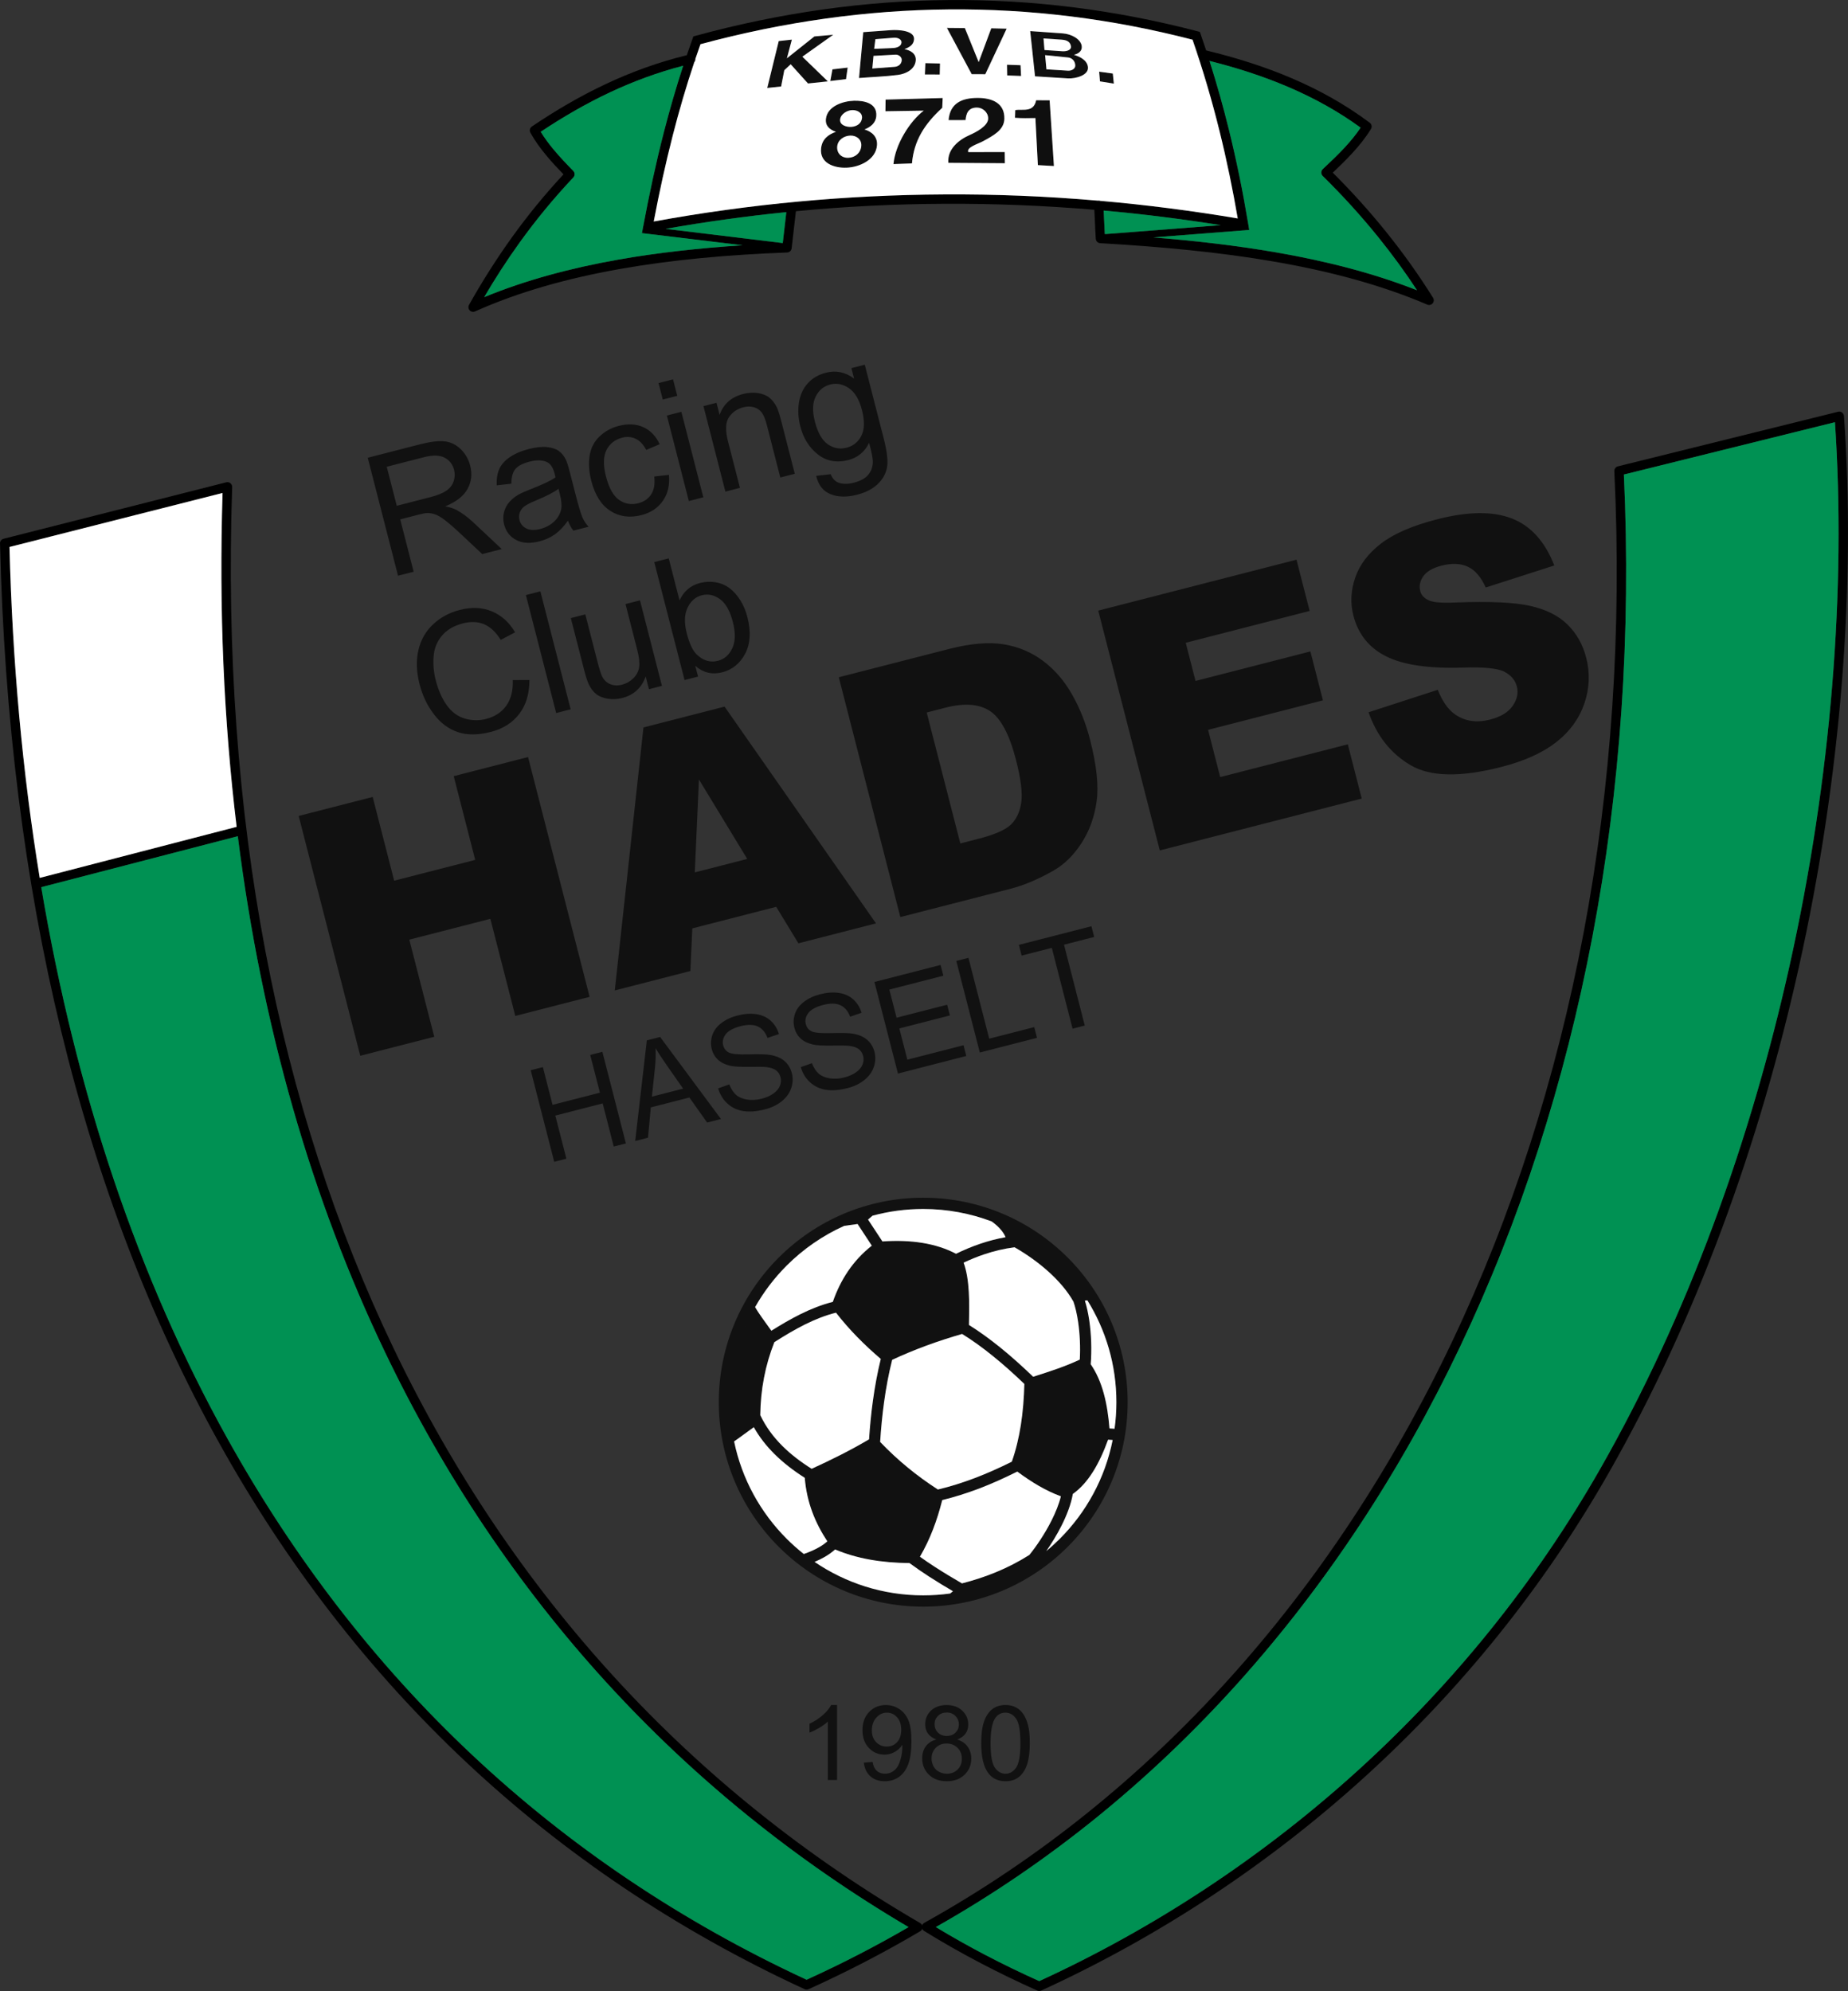 <?xml version="1.0" encoding="UTF-8"?> <svg xmlns:svg="http://www.w3.org/2000/svg" xmlns="http://www.w3.org/2000/svg" xmlns:xlink="http://www.w3.org/1999/xlink" version="1.0" id="svgRoot" x="0px" y="0px" viewBox="0 0 556.41 599.36" style="enable-background:new 0 0 556.41 599.36;" xml:space="preserve"><rect x="0" y="0" width="556.41" height="599.36" fill="#333333" stroke="none"/> <style type="text/css"> .st0{fill-rule:evenodd;clip-rule:evenodd;fill:#111111;} .st1{fill-rule:evenodd;clip-rule:evenodd;fill:#0F0F0F;} .st2{fill:none;} .st3{fill-rule:evenodd;clip-rule:evenodd;fill:#FFFFFF;} .st4{fill-rule:evenodd;clip-rule:evenodd;} .st5{fill-rule:evenodd;clip-rule:evenodd;fill:#009153;} </style> <g> <g id="rootGroup"> <g id="Layer1000"> <path class="st0" d="M119.84,173.31l-9.12-35.51l15.74-4.04c3.17-0.81,5.65-1.11,7.46-0.89c1.81,0.21,3.41,1,4.81,2.36 c1.4,1.36,2.34,3.02,2.84,4.97c0.65,2.52,0.37,4.86-0.81,7c-1.18,2.15-3.42,3.88-6.7,5.23c1.4,0.27,2.5,0.63,3.29,1.04 c1.69,0.9,3.4,2.15,5.1,3.73l8.62,8.09l-5.87,1.51l-6.59-6.18c-1.91-1.79-3.46-3.13-4.64-4.03c-1.18-0.9-2.18-1.48-3-1.76 c-0.81-0.27-1.61-0.4-2.38-0.39c-0.56,0.03-1.44,0.19-2.65,0.51l-5.44,1.4l4.05,15.77L119.84,173.31z M252.01,535.84h-2.76 v-17.58c-0.66,0.64-1.54,1.27-2.61,1.9c-1.08,0.63-2.05,1.11-2.91,1.42v-2.67c1.54-0.72,2.89-1.6,4.05-2.64 c1.16-1.03,1.98-2.03,2.46-3h1.78V535.84z M271.35,520.72c0-1.58-0.42-2.83-1.26-3.76c-0.83-0.93-1.85-1.39-3.04-1.39 c-1.23,0-2.3,0.5-3.2,1.5c-0.9,1-1.35,2.3-1.35,3.89c0,1.43,0.43,2.59,1.28,3.48c0.86,0.89,1.92,1.34,3.2,1.34 c1.28,0,2.32-0.44,3.14-1.34C270.94,523.53,271.35,522.29,271.35,520.72z M260.08,530.63l2.64-0.22c0.22,1.24,0.65,2.14,1.29,2.7 c0.63,0.56,1.44,0.84,2.44,0.84c0.85,0,1.59-0.19,2.23-0.59c0.64-0.39,1.17-0.9,1.57-1.56c0.4-0.65,0.74-1.53,1.02-2.63 c0.28-1.1,0.41-2.23,0.41-3.37c0-0.12-0.01-0.31-0.02-0.55c-0.55,0.88-1.3,1.6-2.25,2.14c-0.95,0.55-1.99,0.82-3.1,0.82 c-1.86,0-3.43-0.67-4.71-2.02c-1.28-1.34-1.92-3.12-1.92-5.33c0-2.28,0.67-4.11,2.01-5.5c1.34-1.39,3.02-2.08,5.04-2.08 c1.45,0,2.79,0.39,4,1.18c1.21,0.78,2.12,1.9,2.75,3.36c0.63,1.45,0.94,3.56,0.94,6.32c0,2.87-0.31,5.16-0.93,6.86 c-0.62,1.71-1.55,3-2.78,3.89c-1.23,0.89-2.67,1.33-4.32,1.33c-1.76,0-3.19-0.49-4.3-1.46 C260.97,533.77,260.3,532.39,260.08,530.63z M280.48,529.36c0,0.79,0.18,1.55,0.55,2.29c0.37,0.73,0.92,1.3,1.66,1.7 c0.74,0.4,1.53,0.61,2.37,0.61c1.33,0,2.42-0.42,3.27-1.27c0.85-0.85,1.28-1.92,1.28-3.23c0-1.33-0.44-2.43-1.31-3.3 c-0.88-0.87-1.99-1.3-3.32-1.3c-1.31,0-2.38,0.43-3.23,1.29C280.91,527,280.48,528.07,280.48,529.36z M281.39,518.97 c0,1.07,0.34,1.93,1.01,2.61c0.68,0.67,1.57,1.01,2.67,1.01c1.07,0,1.94-0.33,2.62-1c0.67-0.67,1.01-1.49,1.01-2.46 c0-1.01-0.35-1.87-1.04-2.56c-0.69-0.69-1.56-1.04-2.61-1.04c-1.06,0-1.94,0.34-2.63,1.01 C281.74,517.22,281.39,518.03,281.39,518.97z M281.94,523.65c-1.15-0.42-1.99-1.02-2.55-1.79c-0.55-0.78-0.83-1.71-0.83-2.79 c0-1.64,0.59-3.01,1.76-4.12c1.18-1.11,2.74-1.67,4.69-1.67c1.96,0,3.54,0.57,4.73,1.71c1.19,1.14,1.79,2.53,1.79,4.16 c0,1.04-0.27,1.95-0.82,2.72c-0.54,0.77-1.37,1.37-2.48,1.79c1.38,0.45,2.42,1.17,3.13,2.18c0.72,1,1.08,2.19,1.08,3.58 c0,1.92-0.68,3.53-2.03,4.84c-1.36,1.31-3.14,1.96-5.36,1.96c-2.21,0-4-0.65-5.36-1.97c-1.35-1.31-2.03-2.95-2.03-4.91 c0-1.46,0.37-2.68,1.11-3.67C279.52,524.68,280.57,524.01,281.94,523.65z M298.25,524.76c0,3.7,0.43,6.16,1.29,7.37 c0.86,1.22,1.93,1.83,3.2,1.83s2.33-0.61,3.2-1.83c0.86-1.22,1.29-3.68,1.29-7.36c0-3.7-0.43-6.16-1.29-7.37 c-0.86-1.22-1.94-1.83-3.23-1.83c-1.27,0-2.28,0.54-3.04,1.61C298.72,518.54,298.25,521.07,298.25,524.76z M295.43,524.75 c0-2.65,0.27-4.8,0.82-6.42c0.55-1.63,1.36-2.88,2.44-3.75c1.07-0.87,2.43-1.31,4.06-1.31c1.2,0,2.26,0.24,3.17,0.73 c0.91,0.49,1.66,1.19,2.25,2.1c0.59,0.91,1.05,2.02,1.38,3.34c0.34,1.31,0.51,3.09,0.51,5.31c0,2.64-0.27,4.77-0.81,6.39 c-0.54,1.63-1.35,2.88-2.43,3.76c-1.07,0.88-2.43,1.32-4.07,1.32c-2.16,0-3.86-0.77-5.09-2.31 C296.17,532.02,295.43,528.97,295.43,524.75z M166.87,349.75l-7.08-27.57l3.66-0.94l2.92,11.36l14.26-3.66l-2.92-11.36l3.66-0.94 l7.08,27.57l-3.66,0.94l-3.33-12.98l-14.26,3.66l3.33,12.98L166.87,349.75z M196.28,330.13l9.4-2.41l-4.84-6.91 c-1.46-2.1-2.61-3.85-3.46-5.25c0.08,1.89,0.03,3.79-0.16,5.7L196.28,330.13z M191.25,343.49l3.5-30.29l4.01-1.03l18.31,24.69 l-4.16,1.07l-5.34-7.54l-11.62,2.98l-0.85,9.12L191.25,343.49z M216.23,327.64l3.35-1.19c0.52,1.34,1.19,2.38,2.01,3.12 c0.82,0.73,1.93,1.21,3.33,1.44c1.39,0.22,2.88,0.14,4.44-0.26c1.39-0.36,2.57-0.88,3.53-1.57c0.96-0.69,1.6-1.46,1.94-2.32 c0.33-0.86,0.39-1.72,0.18-2.56c-0.22-0.86-0.66-1.55-1.33-2.07c-0.67-0.51-1.63-0.84-2.9-0.99c-0.81-0.09-2.56-0.12-5.26-0.08 c-2.69,0.04-4.61-0.07-5.77-0.35c-1.49-0.36-2.69-0.96-3.6-1.82c-0.91-0.85-1.53-1.92-1.85-3.18c-0.36-1.4-0.3-2.8,0.18-4.21 c0.48-1.42,1.39-2.63,2.75-3.65c1.35-1.02,2.96-1.77,4.82-2.24c2.04-0.52,3.93-0.66,5.66-0.4c1.73,0.25,3.18,0.91,4.35,1.98 c1.17,1.06,1.99,2.4,2.47,4l-3.44,1.17c-0.63-1.69-1.61-2.84-2.92-3.45c-1.31-0.61-3.03-0.64-5.15-0.1 c-2.21,0.57-3.72,1.39-4.52,2.45c-0.8,1.07-1.06,2.17-0.76,3.32c0.25,0.99,0.82,1.71,1.7,2.17c0.87,0.45,2.87,0.65,6.01,0.55 c3.14-0.09,5.33-0.03,6.56,0.19c1.79,0.33,3.22,0.95,4.27,1.89c1.05,0.93,1.77,2.14,2.15,3.62c0.38,1.47,0.31,2.95-0.2,4.46 c-0.51,1.51-1.45,2.83-2.84,3.95c-1.39,1.12-3.06,1.94-5.03,2.44c-2.49,0.64-4.67,0.81-6.54,0.52c-1.88-0.29-3.47-1.04-4.8-2.26 C217.68,330.99,216.76,329.47,216.23,327.64z M241.11,321.25l3.35-1.19c0.52,1.35,1.19,2.38,2.01,3.12 c0.82,0.73,1.93,1.21,3.33,1.44c1.39,0.22,2.88,0.14,4.44-0.27c1.39-0.36,2.57-0.88,3.53-1.57c0.96-0.69,1.6-1.46,1.94-2.32 c0.33-0.86,0.39-1.72,0.18-2.56c-0.22-0.86-0.66-1.55-1.33-2.07c-0.67-0.51-1.63-0.84-2.9-0.99c-0.81-0.09-2.56-0.12-5.26-0.08 c-2.69,0.04-4.61-0.07-5.77-0.35c-1.49-0.36-2.69-0.96-3.6-1.82c-0.91-0.85-1.53-1.92-1.85-3.18c-0.36-1.4-0.3-2.8,0.18-4.21 c0.48-1.42,1.39-2.63,2.75-3.65c1.35-1.02,2.96-1.77,4.82-2.24c2.04-0.52,3.93-0.66,5.66-0.4c1.73,0.25,3.18,0.91,4.35,1.98 c1.17,1.06,1.99,2.4,2.47,4l-3.44,1.17c-0.63-1.69-1.61-2.84-2.92-3.45c-1.31-0.61-3.03-0.64-5.15-0.1 c-2.21,0.57-3.72,1.39-4.52,2.45c-0.8,1.07-1.06,2.17-0.76,3.32c0.25,0.99,0.82,1.71,1.7,2.17c0.87,0.45,2.87,0.65,6.01,0.55 c3.14-0.09,5.33-0.03,6.56,0.19c1.79,0.33,3.22,0.95,4.27,1.89c1.05,0.93,1.77,2.14,2.15,3.62c0.38,1.47,0.31,2.95-0.2,4.46 c-0.51,1.51-1.45,2.83-2.84,3.95c-1.39,1.12-3.06,1.94-5.03,2.44c-2.49,0.64-4.67,0.81-6.54,0.52c-1.88-0.29-3.47-1.04-4.8-2.26 C242.56,324.6,241.64,323.08,241.11,321.25z M270.36,323.18l-7.08-27.57l19.92-5.12l0.83,3.23l-16.26,4.18l2.18,8.47l15.22-3.91 l0.83,3.23l-15.22,3.91l2.41,9.4l16.92-4.34l0.83,3.23L270.36,323.18z M295.01,316.85l-7.08-27.57l3.66-0.94l6.25,24.34 l13.56-3.48l0.83,3.23L295.01,316.85z M322.94,309.68l-6.25-24.34l-9.09,2.33l-0.83-3.23l21.85-5.61l0.83,3.23l-9.09,2.33 l6.25,24.34L322.94,309.68z M412.06,214.42l20.83-6.76c1.33,3.31,2.95,5.69,4.82,7.11c3.05,2.32,6.7,2.94,10.97,1.84 c3.18-0.82,5.44-2.18,6.77-4.12c1.35-1.94,1.76-3.89,1.25-5.86c-0.48-1.86-1.72-3.34-3.73-4.4c-2.01-1.06-6.16-1.46-12.47-1.26 c-10.34,0.33-18.05-0.81-23.15-3.39c-5.13-2.55-8.42-6.65-9.87-12.3c-0.95-3.7-0.77-7.47,0.53-11.31 c1.3-3.86,3.86-7.28,7.7-10.27c3.84-2.99,9.51-5.45,17.02-7.38c9.23-2.37,16.69-2.46,22.41-0.26c5.72,2.19,10,6.91,12.84,14.17 l-20.65,6.63c-1.4-3.13-3.18-5.22-5.35-6.24c-2.18-1.03-4.84-1.14-7.98-0.33c-2.59,0.66-4.41,1.72-5.44,3.15 c-1.03,1.43-1.34,2.94-0.94,4.52c0.29,1.14,1.09,2.03,2.39,2.68c1.27,0.69,3.98,0.93,8.13,0.74c10.29-0.4,17.81-0.06,22.56,1.01 c4.77,1.07,8.53,2.93,11.26,5.63c2.73,2.68,4.6,6,5.62,9.95c1.19,4.62,1.01,9.22-0.54,13.79c-1.57,4.56-4.37,8.45-8.46,11.65 c-4.07,3.19-9.59,5.69-16.58,7.48c-12.27,3.15-21.38,2.96-27.31-0.55C418.76,226.85,414.55,221.54,412.06,214.42z M330.67,183.82 l59.69-15.33l3.96,15.43l-37.31,9.58l2.95,11.49l34.58-8.88l3.78,14.72l-34.58,8.88l3.65,14.22l38.42-9.86l4.19,16.33 l-60.8,15.61L330.67,183.82z M252.55,203.88l33.16-8.51c6.52-1.67,12.04-2.14,16.51-1.41c4.47,0.75,8.45,2.43,11.94,5.07 c3.48,2.65,6.36,6.01,8.67,10.12c2.32,4.1,4.11,8.6,5.37,13.52c1.98,7.71,2.64,13.92,1.97,18.62c-0.66,4.7-2.18,8.89-4.57,12.56 c-2.39,3.68-5.24,6.45-8.57,8.33c-4.55,2.57-8.82,4.36-12.79,5.38l-33.16,8.51L252.55,203.88z M279.02,214.49l10.12,39.42 l5.48-1.41c4.67-1.2,7.87-2.57,9.59-4.11c1.7-1.55,2.78-3.74,3.25-6.6c0.46-2.88-0.05-7.19-1.54-12.97 c-1.96-7.65-4.55-12.55-7.78-14.73c-3.23-2.18-7.74-2.53-13.54-1.04L279.02,214.49z M233.71,272.99l-25.27,6.49l-0.57,12.83 l-22.77,5.85l8.64-79.17l24.42-6.27l45.59,65.25l-23.36,6L233.71,272.99z M224.98,258.57l-14.54-23.92l-1.25,27.98L224.98,258.57 z M89.93,245.63l22.28-5.72l6.47,25.21l24.4-6.26l-6.47-25.21l22.38-5.75l18.54,72.19l-22.38,5.75l-7.51-29.24l-24.4,6.27 l7.51,29.24l-22.28,5.72L89.93,245.63z M210.18,203.68l-4.07,1.04l-9.12-35.51l4.36-1.12l3.25,12.67 c1.25-2.77,3.31-4.52,6.17-5.26c1.58-0.41,3.16-0.48,4.74-0.2c1.58,0.27,2.97,0.88,4.18,1.79c1.21,0.92,2.28,2.13,3.21,3.62 c0.94,1.49,1.64,3.16,2.12,5.02c1.13,4.4,0.91,8.08-0.65,11.04c-1.57,2.97-3.87,4.83-6.92,5.62c-3.03,0.78-5.74,0.13-8.11-1.95 L210.18,203.68z M206.77,190.64c0.79,3.08,1.78,5.19,2.97,6.35c1.95,1.89,4.09,2.54,6.43,1.94c1.91-0.49,3.34-1.74,4.3-3.75 c0.96-2.01,1.03-4.65,0.19-7.92c-0.86-3.36-2.16-5.66-3.9-6.91c-1.74-1.25-3.56-1.64-5.44-1.16c-1.91,0.49-3.34,1.74-4.3,3.75 C206.05,184.94,205.97,187.5,206.77,190.64z M195.39,207.48l-0.98-3.83c-1.25,3.43-3.59,5.58-7.02,6.46 c-1.51,0.39-3,0.46-4.46,0.22c-1.46-0.25-2.63-0.73-3.49-1.44c-0.86-0.72-1.59-1.68-2.17-2.89c-0.39-0.82-0.83-2.15-1.31-4 l-4.09-15.93l4.36-1.12l3.66,14.24c0.58,2.27,1.07,3.79,1.44,4.53c0.57,1.08,1.38,1.82,2.44,2.25c1.05,0.43,2.23,0.48,3.53,0.14 c1.31-0.34,2.44-0.98,3.41-1.94c0.97-0.96,1.54-2.09,1.73-3.36c0.18-1.27-0.01-3.01-0.58-5.2l-3.53-13.76l4.36-1.12l6.61,25.74 L195.39,207.48z M167.46,214.65l-9.12-35.51l4.36-1.12l9.12,35.51L167.46,214.65z M154.38,204.73l5.02-0.02 c0.01,4.11-1.01,7.5-3.04,10.18c-2.03,2.68-4.9,4.5-8.59,5.45c-3.82,0.98-7.13,1-9.92,0.05c-2.8-0.94-5.19-2.73-7.2-5.36 c-2.01-2.64-3.45-5.64-4.32-9.03c-0.95-3.69-1.07-7.1-0.37-10.21c0.71-3.12,2.18-5.72,4.41-7.82c2.24-2.1,4.92-3.55,8.05-4.35 c3.55-0.91,6.77-0.78,9.65,0.41c2.89,1.19,5.22,3.29,7.02,6.32l-4.33,2.28c-1.48-2.37-3.16-3.95-5.03-4.72 c-1.87-0.78-3.98-0.86-6.36-0.25c-2.72,0.7-4.83,1.94-6.32,3.71c-1.49,1.77-2.33,3.87-2.5,6.25c-0.18,2.4,0.03,4.77,0.63,7.11 c0.77,3.02,1.89,5.54,3.34,7.57c1.46,2.03,3.25,3.36,5.39,4c2.14,0.64,4.28,0.68,6.44,0.13c2.63-0.67,4.65-2,6.08-3.98 C153.85,210.45,154.51,207.89,154.38,204.73z M245.74,143.25l4.37-0.49c0.51,1.26,1.25,2.08,2.21,2.48 c1.29,0.52,2.87,0.55,4.75,0.07c2.02-0.52,3.48-1.32,4.37-2.41c0.89-1.08,1.35-2.41,1.36-3.95c0-0.94-0.37-2.83-1.12-5.66 c-1.33,2.74-3.42,4.47-6.26,5.2c-3.54,0.91-6.61,0.34-9.2-1.72c-2.6-2.05-4.35-4.86-5.26-8.42c-0.63-2.46-0.77-4.83-0.41-7.14 c0.35-2.3,1.23-4.23,2.63-5.79c1.4-1.57,3.24-2.64,5.52-3.22c3.03-0.78,5.86-0.18,8.46,1.79l-0.81-3.17l4.02-1.03l5.71,22.23 c1.03,4.01,1.35,6.95,0.96,8.83c-0.38,1.88-1.34,3.53-2.85,4.95c-1.52,1.42-3.57,2.47-6.15,3.13c-3.07,0.79-5.71,0.74-7.95-0.16 C247.83,147.88,246.39,146.04,245.74,143.25z M245.35,126.9c0.86,3.36,2.16,5.65,3.9,6.85c1.74,1.2,3.62,1.55,5.64,1.03 c2.01-0.52,3.49-1.71,4.46-3.6c0.96-1.89,1.02-4.47,0.17-7.76c-0.81-3.14-2.12-5.33-3.92-6.57c-1.81-1.24-3.7-1.6-5.66-1.09 c-1.94,0.5-3.39,1.71-4.35,3.63C244.63,121.29,244.55,123.8,245.35,126.9z M218.41,148l-6.61-25.74l3.92-1.01l0.94,3.65 c1.17-3.29,3.53-5.38,7.1-6.3c1.55-0.4,3.05-0.48,4.49-0.26c1.44,0.22,2.6,0.71,3.48,1.44c0.88,0.74,1.61,1.69,2.18,2.87 c0.37,0.77,0.81,2.16,1.33,4.18l4.06,15.8l-4.36,1.12l-4.01-15.64c-0.46-1.78-0.96-3.07-1.53-3.85 c-0.56-0.79-1.35-1.34-2.34-1.65c-0.99-0.3-2.08-0.3-3.24-0.01c-1.85,0.48-3.3,1.47-4.34,3c-1.05,1.52-1.14,3.93-0.3,7.22 l3.61,14.04L218.41,148z M199.55,120.28l-1.27-4.96l4.36-1.12l1.27,4.96L199.55,120.28z M207.4,150.83l-6.61-25.74l4.36-1.12 l6.61,25.74L207.4,150.83z M196.99,143.45l4.42-0.5c0.28,3.06-0.32,5.65-1.82,7.81c-1.5,2.16-3.66,3.59-6.46,4.31 c-3.51,0.9-6.64,0.48-9.36-1.27c-2.73-1.75-4.64-4.76-5.74-9.05c-0.71-2.78-0.87-5.32-0.49-7.64c0.38-2.31,1.38-4.23,3-5.75 c1.61-1.52,3.52-2.57,5.73-3.14c2.79-0.72,5.26-0.6,7.39,0.36c2.14,0.96,3.8,2.67,4.96,5.14l-4.05,1.73 c-0.85-1.62-1.89-2.74-3.15-3.35c-1.25-0.6-2.6-0.72-4.06-0.35c-2.2,0.56-3.78,1.81-4.76,3.73c-0.97,1.93-1.02,4.59-0.14,7.99 c0.89,3.46,2.19,5.79,3.92,7.01c1.73,1.22,3.66,1.56,5.79,1.02c1.72-0.44,3.02-1.33,3.89-2.67 C196.93,147.5,197.24,145.71,196.99,143.45z M171,156.74c-1.27,1.8-2.58,3.16-3.93,4.12c-1.35,0.95-2.88,1.65-4.6,2.09 c-2.83,0.73-5.18,0.6-7.05-0.39c-1.87-0.98-3.09-2.55-3.64-4.69c-0.32-1.26-0.33-2.48-0.03-3.67c0.31-1.19,0.85-2.21,1.62-3.08 c0.77-0.87,1.69-1.61,2.77-2.24c0.8-0.44,2.04-0.99,3.72-1.65c3.42-1.32,5.89-2.49,7.4-3.5c-0.14-0.6-0.23-0.98-0.27-1.14 c-0.45-1.77-1.19-2.91-2.2-3.43c-1.37-0.7-3.16-0.76-5.35-0.19c-2.06,0.53-3.49,1.28-4.28,2.25c-0.8,0.97-1.19,2.43-1.19,4.39 l-4.42,0.5c-0.08-1.93,0.18-3.57,0.78-4.92c0.6-1.35,1.67-2.54,3.2-3.59c1.52-1.03,3.4-1.84,5.62-2.41 c2.2-0.56,4.06-0.77,5.57-0.6c1.51,0.17,2.69,0.55,3.53,1.17c0.85,0.62,1.56,1.49,2.13,2.63c0.33,0.71,0.75,2.03,1.24,3.95 l1.49,5.79c1.04,4.04,1.78,6.57,2.24,7.61c0.45,1.04,1.08,1.98,1.86,2.83l-4.56,1.17C172,158.94,171.44,157.93,171,156.74z M168.17,147.15c-1.42,1.05-3.66,2.21-6.72,3.47c-1.74,0.72-2.93,1.34-3.6,1.85c-0.66,0.51-1.11,1.13-1.36,1.85 c-0.25,0.72-0.28,1.46-0.08,2.22c0.29,1.15,0.98,2,2.06,2.55c1.08,0.54,2.47,0.6,4.17,0.16c1.68-0.43,3.08-1.18,4.21-2.25 c1.12-1.06,1.83-2.31,2.12-3.73c0.22-1.1,0.08-2.61-0.41-4.52L168.17,147.15z M119.46,152.26l10.08-2.59 c2.15-0.55,3.76-1.2,4.85-1.96c1.09-0.75,1.83-1.69,2.2-2.84c0.38-1.14,0.42-2.28,0.13-3.42c-0.43-1.68-1.39-2.91-2.88-3.68 c-1.49-0.77-3.55-0.82-6.17-0.14l-11.23,2.88L119.46,152.26z"></path> <path class="st1" d="M317.31,49.98l-4.82-0.28l-0.74-14.17c-2.02,0.02-4.06,0.1-6.15-0.08l0.08-2.3 c1.95-0.44,5.55,0.91,6.29-2.98l4.06,0.02L317.31,49.98z"></path> <path class="st1" d="M302.5,45.76l0.04,3.37l-17.02-0.1c-0.31-4.24,3.27-6.98,6.47-8.39c1.83-0.81,5.57-2.71,5.54-5 c-0.02-1.86-1.71-3.26-3.4-3.25c-2.58,0.01-3.23,1.73-3.41,3.77l-5.11,0.01c0.41-5.06,3.93-6.68,8.75-6.68 c4.42,0,8.17,1.6,8.04,6.31c-0.1,3.41-3.41,5.06-6.36,6.69c-1.51,0.84-5.13,1.83-4.5,3.31L302.5,45.76z"></path> <path class="st1" d="M266.58,33.49l0.05-3.51l17.19-0.47l-0.13,2.94c-5.37,4.93-8.51,9.85-9.12,16.74l-5.56,0.21 c0.53-5.86,4.87-12.87,9.12-16.09L266.58,33.49z"></path> <path class="st1" d="M252.08,44.02c-0.23,2.1,1.29,3.56,3.35,3.48c2.06-0.08,3.71-1.46,3.89-3.54c0.17-1.99-1.43-3.22-3.3-3.15 C254.13,40.89,252.29,42.08,252.08,44.02z M252.95,35.97c-0.18,1.7,1.93,2.33,3.39,2.22c1.57-0.11,3.04-0.97,3.2-2.66 c0.15-1.63-1.49-2.43-2.94-2.39C255.07,33.19,253.12,34.32,252.95,35.97z M251.69,39.68c-1.9-0.65-3.26-1.8-3.01-3.92 c0.44-3.79,5.1-5.33,8.43-5.43c3.12-0.09,7.02,0.74,6.73,4.6c-0.16,2.1-1.71,3.32-3.57,4.04c2.26,0.66,3.97,2.22,3.78,4.74 c-0.33,4.39-5.23,6.62-9.16,6.77c-3.72,0.15-8.2-1.36-7.66-5.89C247.53,41.96,249.3,40.52,251.69,39.68z"></path> <path class="st1" d="M331.19,24.5l-0.25-2.92l4.11,0.56l0.31,3.03L331.19,24.5z"></path> <path class="st1" d="M314.67,16.6l0.4,4.27l6.49,0.41c0.98,0.06,2.29-0.49,2.19-1.67c-0.11-1.33-1.02-2.21-2.21-2.33L314.67,16.6 z M314.19,11.57l0.29,3.49l5.4,0.37c1.15,0.08,2.71-0.3,2.57-1.46c-0.14-1.11-0.89-1.89-2.73-2.02L314.19,11.57z M310.18,9.36 l9.8,0.69c2.66,0.19,5.4,1.72,5.71,3.77c0.23,1.53-1,2.38-2.34,2.68c1.78,0.55,3.9,1.57,4.21,3.59c0.4,2.64-3.9,3.63-5.94,3.51 l-9.98-0.62L310.18,9.36z"></path> <path class="st1" d="M303.25,22.71l-0.06-3.22l4.08,0.14l0.16,3.24L303.25,22.71z"></path> <path class="st1" d="M292.57,22.33L285.11,8.4l5.4,0.05l4.16,10.25l3.79-10.18l4.63,0.11l-6.43,13.71L292.57,22.33z"></path> <path class="st1" d="M278.47,22.42l0.15-3.41l4.4,0.1l-0.08,3.32L278.47,22.42z"></path> <path class="st1" d="M263,16.82l-0.36,3.8l6.74-0.5c1.07-0.08,2.02-0.78,2.12-1.95c0.09-1.01-0.94-1.77-1.87-1.72L263,16.82z M263.57,11.81l-0.37,2.89l5.67-0.24c1.02-0.04,2.44-0.45,2.55-1.61c0.11-1.12-1.31-1.57-2.25-1.5L263.57,11.81z M259.92,9.68 l8.28-0.6c2.31-0.17,7.15,0.1,7.02,2.7c-0.09,1.77-1.5,2.48-2.91,3.02c1.79,0.31,3.58,1.32,3.42,3.39 c-0.2,2.68-2.99,4.06-5.34,4.36c-3.73,0.49-7.94,0.63-11.74,0.93L259.92,9.68z"></path> <path class="st1" d="M249.99,24.39l0.65-3.51l4.58-0.53l-0.49,3.47L249.99,24.39z"></path> <path class="st1" d="M231.01,26.48l3.46-14.12l3.95-0.43l-1.5,5.63l8.28-6.59l5.68-0.51l-9.3,6.61l7.68,7.43l-5.98,0.63 l-5.21-5.78l-1.93,1.79l-0.96,4.9L231.01,26.48z"></path> <g id="Layer1001"> <path class="st0" d="M277.98,363.96c-5.28,0-10.39,0.7-15.26,2.02l-1.36,1.16l4.33,6.58c8.64-0.6,16.1,0.53,22.16,3.71 c2.37-1.15,4.81-2.18,7.36-3.04c2.43-0.82,4.94-1.48,7.56-1.95c-0.78-1.86-2.41-3.45-4.17-4.73l0,0 C292.19,365.29,285.24,363.96,277.98,363.96z M323.02,449.73c-0.53,3.06-1.81,6.39-3.42,9.58c-1.38,2.73-3,5.36-4.58,7.63 c1.42-1.17,2.77-2.41,4.07-3.7c7.97-7.97,13.64-18.25,15.92-29.75l-1.38-0.09C331.01,440.65,327.65,446.47,323.02,449.73z M309.92,468.09c2.11-2.6,4.65-6.35,6.65-10.31c1.24-2.46,2.27-4.99,2.84-7.34c-4.46-1.61-8.79-4.23-13.13-7.44 c-3.81,1.91-7.66,3.65-11.57,5.14c-3.58,1.36-7.25,2.53-11.02,3.45c-1.53,6.04-3.63,11.79-6.72,17.05 c1.46,1.05,2.99,2.09,4.56,3.1c2.68,1.73,5.43,3.39,8.1,4.93C296.72,474.83,303.54,472.13,309.92,468.09z M242.01,467.8 c1.82-0.63,3.34-1.31,4.61-2.04c0.98-0.56,1.8-1.16,2.48-1.77c-3.58-5.43-6.17-11.57-6.8-19.11c-3.38-2.15-6.46-4.51-9.14-7.18 c-2.43-2.42-4.53-5.09-6.2-8.06c-1.97,1.39-3.96,2.92-5.93,4.28c2.33,11.32,7.96,21.44,15.83,29.31 C238.48,464.85,240.2,466.38,242.01,467.8z M251.44,466.44c-0.87,0.79-1.91,1.55-3.14,2.26c-0.91,0.52-1.92,1.02-3.04,1.49 c9.32,6.35,20.58,10.07,32.71,10.07c2.76,0,5.47-0.19,8.12-0.56c0.31-0.23,0.58-0.45,0.84-0.68c-2.43-1.42-4.89-2.91-7.26-4.45 c-2.04-1.32-4.01-2.67-5.85-4.03C265.45,470.48,257.92,469.2,251.44,466.44z M282.39,448.4c3.78-0.9,7.48-2.07,11.11-3.45 c3.81-1.45,7.52-3.12,11.15-4.93c2.46-7.05,3.55-14.75,3.77-23.4c-3.16-3.03-6.32-5.86-9.47-8.4c-3.09-2.5-6.19-4.73-9.27-6.64 c-7.36,2.12-14.4,4.69-21.06,7.79c-1.05,4.18-1.85,8.44-2.44,12.78c-0.54,3.92-0.92,7.9-1.18,11.93 C270.3,439.63,276.13,444.37,282.39,448.4z M228.9,426.02c1.65,3.48,3.91,6.54,6.65,9.27c2.56,2.55,5.54,4.82,8.82,6.88 c5.85-2.67,11.64-5.53,17.28-8.87c0.26-3.92,0.64-7.8,1.16-11.61c0.59-4.28,1.36-8.49,2.37-12.6 c-4.86-4.15-9.42-8.69-13.48-13.92c-3.19,0.79-6.24,2.01-9.22,3.48c-3.17,1.57-6.27,3.44-9.34,5.39 C230.4,411,229,418.33,228.9,426.02z M334.05,430.02l1.53,0.1c0.36-2.62,0.55-5.29,0.55-8c0-11.25-3.19-21.75-8.73-30.65 l-0.76,0.05c0.56,1.79,1.01,3.84,1.33,6.02c0.61,4.16,0.78,8.87,0.43,13.17C331.96,415.86,333.46,422.59,334.05,430.02z M291.74,398.85c3.12,1.95,6.23,4.21,9.35,6.72c3.33,2.69,6.65,5.67,9.98,8.87c4.89-1.54,9.72-3.12,14.04-5.16 c0.21-3.72,0.03-7.7-0.49-11.27c-0.35-2.38-0.84-4.55-1.46-6.3l-0.03,0c-3.51-6.18-10.38-12.08-17.66-16.24 c-3.22,0.41-6.26,1.15-9.16,2.13c-2.11,0.71-4.15,1.56-6.16,2.49C292,385.29,291.88,392.06,291.74,398.85z M232.24,400.6 c-2.05-2.85-3.96-5.45-4.9-7.11c2.6-4.59,5.81-8.8,9.51-12.5c4.97-4.97,10.83-9.04,17.33-11.96l4.01-0.55l4.28,6.52 c-5.75,4.52-9.43,10.3-11.74,16.92c-3.39,0.85-6.62,2.14-9.75,3.7C238,397.1,235.1,398.81,232.24,400.6z M224.94,398.24 c-0.08,0.19-0.17,0.37-0.25,0.56l-0.05,0.12l-0.2,0.46l-0.07,0.15 M224.99,398.11l-0.06,0.12 M255.35,368.53L255.35,368.53 c-0.22,0.09-0.43,0.18-0.65,0.28l-0.01,0c-0.17,0.07-0.34,0.15-0.51,0.22L255.35,368.53z M234.45,378.59 c11.14-11.14,26.53-18.03,43.52-18.03c17,0,32.38,6.89,43.52,18.03c11.14,11.14,18.03,26.53,18.03,43.52 c0,17-6.89,32.38-18.03,43.52c-11.14,11.14-26.53,18.03-43.52,18.03c-17,0-32.38-6.89-43.52-18.03 c-11.14-11.14-18.03-26.53-18.03-43.52C216.42,405.11,223.31,389.72,234.45,378.59z"></path> <path class="st2" d="M226.78,392.24c0.39,1.56,3.75,5.9,6.94,10.43c-3.41,8.05-4.99,16.6-4.8,25.65c-3.1,2-6.27,4.6-9.37,6.6"></path> <path class="st2" d="M296.42,366.32c3.03,1.73,6.51,4.48,6.83,7.95c8.07,4.16,16.01,10.64,19.87,17.44 c1.67-0.1,3.99-0.24,5.62-0.34"></path> <path class="st2" d="M285.01,480.43c1.95-1.23,2.79-2.23,4.2-3.67c7.52-1.89,14.73-4.76,21.45-9.15l4.2,0.07"></path> <path class="st2" d="M250.18,369.58c0.52-0.07,9.9-1.35,9.9-1.35l4.58-3.9"></path> <path class="st3" d="M254.19,369.03c-6.5,2.92-12.36,6.99-17.33,11.96c-3.71,3.71-6.91,7.91-9.51,12.5 c0.94,1.66,2.85,4.27,4.9,7.11c2.86-1.79,5.75-3.51,8.75-4.99c3.13-1.55,6.36-2.84,9.75-3.7c2.31-6.61,5.99-12.39,11.74-16.92 l-4.28-6.52L254.19,369.03z"></path> <path class="st3" d="M261.36,367.14l4.33,6.58c8.64-0.6,16.1,0.53,22.16,3.71c2.37-1.15,4.81-2.18,7.36-3.04 c2.43-0.82,4.94-1.48,7.56-1.95c-0.78-1.86-2.41-3.45-4.17-4.73c-6.41-2.43-13.36-3.76-20.63-3.76c-5.28,0-10.39,0.7-15.26,2.02 L261.36,367.14z"></path> <path class="st3" d="M290.14,380.11c1.86,5.18,1.74,11.96,1.6,18.75c3.12,1.95,6.23,4.21,9.35,6.72 c3.33,2.69,6.65,5.67,9.98,8.87c4.89-1.54,9.72-3.12,14.04-5.16c0.21-3.72,0.03-7.7-0.49-11.27c-0.35-2.38-0.84-4.55-1.46-6.3 l-0.03,0c-3.51-6.18-10.38-12.08-17.66-16.24c-3.22,0.41-6.26,1.15-9.16,2.13C294.19,378.32,292.14,379.17,290.14,380.11z"></path> <path class="st3" d="M289.68,401.57c-7.36,2.12-14.4,4.69-21.06,7.79c-1.05,4.18-1.85,8.44-2.44,12.78 c-0.54,3.92-0.92,7.9-1.18,11.93c5.3,5.56,11.12,10.29,17.39,14.33c3.78-0.9,7.48-2.07,11.11-3.45 c3.81-1.45,7.52-3.12,11.15-4.93c2.46-7.05,3.55-14.75,3.77-23.4c-3.16-3.03-6.32-5.86-9.47-8.4 C295.86,405.71,292.77,403.48,289.68,401.57z"></path> <path class="st3" d="M262.82,421.69c0.59-4.28,1.36-8.49,2.37-12.6c-4.86-4.15-9.42-8.69-13.48-13.92 c-3.19,0.79-6.24,2.01-9.22,3.48c-3.17,1.57-6.27,3.44-9.34,5.39c-2.75,6.95-4.15,14.28-4.24,21.97 c1.65,3.48,3.91,6.54,6.65,9.27c2.56,2.55,5.54,4.82,8.82,6.88c5.85-2.67,11.64-5.53,17.28-8.87 C261.92,429.38,262.29,425.5,262.82,421.69z"></path> <path class="st3" d="M242.3,444.88c-3.38-2.15-6.46-4.51-9.14-7.18c-2.43-2.42-4.53-5.09-6.2-8.06 c-1.97,1.39-3.96,2.92-5.93,4.28c2.33,11.32,7.96,21.44,15.83,29.31c1.62,1.62,3.34,3.15,5.15,4.58 c1.82-0.63,3.34-1.31,4.61-2.04c0.98-0.56,1.8-1.16,2.48-1.77C245.51,458.56,242.92,452.42,242.3,444.88z"></path> <path class="st3" d="M273.83,470.54c-8.38-0.06-15.91-1.34-22.39-4.1c-0.87,0.79-1.91,1.55-3.14,2.26 c-0.91,0.52-1.92,1.02-3.04,1.49c9.32,6.35,20.58,10.07,32.71,10.07c2.76,0,5.47-0.19,8.12-0.56c0.31-0.23,0.58-0.45,0.84-0.68 c-2.43-1.42-4.89-2.91-7.26-4.45C277.64,473.25,275.67,471.9,273.83,470.54z"></path> <path class="st3" d="M283.7,451.58c-1.53,6.04-3.63,11.79-6.72,17.05c1.46,1.05,2.99,2.09,4.56,3.1 c2.68,1.73,5.43,3.39,8.1,4.93c7.1-1.82,13.91-4.52,20.29-8.57c2.11-2.6,4.65-6.35,6.65-10.31c1.24-2.46,2.27-4.99,2.84-7.34 c-4.46-1.61-8.79-4.23-13.13-7.44c-3.81,1.91-7.66,3.65-11.57,5.14C291.13,449.49,287.46,450.66,283.7,451.58z"></path> <path class="st3" d="M323.02,449.73c-0.53,3.06-1.81,6.39-3.42,9.58c-1.38,2.73-3,5.36-4.58,7.63c1.42-1.17,2.77-2.41,4.07-3.7 c7.97-7.97,13.64-18.25,15.92-29.75l-1.38-0.09C331.01,440.65,327.65,446.47,323.02,449.73z"></path> <path class="st3" d="M328.4,410.69c3.56,5.16,5.06,11.9,5.65,19.32l1.53,0.1c0.36-2.62,0.55-5.29,0.55-8 c0-11.25-3.19-21.75-8.73-30.65l-0.76,0.05c0.56,1.79,1.01,3.84,1.33,6.02C328.58,401.68,328.74,406.39,328.4,410.69z"></path> </g> <path class="st4" d="M330.54,60.4c0.05-0.01,0.09-0.01,0.14-0.02c0.2-0.01,0.4,0.01,0.58,0.08c13.83,1.21,27.63,2.98,41.41,5.3 c-1.5-8.71-3.29-17.44-5.46-26.2c-2.27-9.18-4.96-18.38-8.15-27.61c-24.21-6.27-48.73-9.34-73.54-9.11 c-24.57,0.22-49.45,3.68-74.62,10.47c-0.52,1.47-1.03,2.93-1.52,4.39c0.02,0.38-0.1,0.74-0.34,1.02 c-2.46,7.35-4.58,14.63-6.45,21.92c-2.22,8.62-4.09,17.27-5.76,26.04c29.07-5.31,58.22-7.99,87.36-8.14 C299.65,58.44,315.11,59.07,330.54,60.4z M200.41,68.89l35.27,4.28l1.08-9.32C224.63,65.08,212.52,66.76,200.41,68.89z M223.6,73.85l-30.32-3.66l0.38-2.03l0.02-0.09c1.77-9.44,3.76-18.78,6.17-28.15c1.72-6.69,3.65-13.39,5.85-20.13 c-7.82,2.03-15.14,4.77-22.07,8.02c-7.29,3.43-14.19,7.45-20.83,11.86c1.14,1.87,2.49,3.68,3.97,5.45 c1.81,2.16,3.8,4.26,5.84,6.34c0.53,0.54,0.53,1.41,0.02,1.95l0,0c-6.05,6.42-11.38,12.95-16.15,19.57 c-3.91,5.42-7.44,10.92-10.7,16.48c12.32-5.08,25.85-8.73,40.29-11.29C198,76.07,210.57,74.69,223.6,73.85z M239.64,63.58 l-1.29,11.18l0,0c-0.08,0.68-0.65,1.23-1.35,1.25c-17.65,0.66-34.59,2.17-50.43,4.98c-15.75,2.79-30.38,6.88-43.47,12.73 c-0.41,0.21-0.91,0.22-1.34-0.02c-0.68-0.38-0.92-1.24-0.54-1.93c3.86-6.86,8.13-13.67,12.98-20.41 c4.6-6.39,9.71-12.69,15.46-18.87c-1.76-1.82-3.47-3.65-5.04-5.53c-1.86-2.22-3.53-4.51-4.88-6.93c-0.42-0.65-0.25-1.51,0.4-1.95 c7.06-4.76,14.44-9.11,22.32-12.81c7.62-3.58,15.68-6.54,24.33-8.65c0.56-1.65,1.14-3.31,1.73-4.97l0.25-0.7l0.71-0.19 c25.62-6.97,50.97-10.52,76.05-10.74c25.31-0.23,50.32,2.94,75,9.39l0.73,0.19l0.25,0.71c0.57,1.62,1.12,3.25,1.65,4.87 c8.92,2.16,17.55,4.86,25.74,8.36c8.3,3.54,16.16,7.91,23.45,13.36c0.63,0.42,0.83,1.26,0.43,1.92 c-1.61,2.64-3.59,5.09-5.77,7.44c-1.84,1.99-3.78,3.87-5.73,5.72c5.82,5.8,11.18,11.75,16.08,17.84 c5.2,6.46,9.9,13.07,14.12,19.83l0,0c0.23,0.38,0.29,0.86,0.1,1.3c-0.31,0.72-1.14,1.05-1.85,0.75 c-14.01-6-29.58-10.1-46.15-12.96c-16.61-2.87-34.21-4.49-52.25-5.53c-0.73-0.01-1.35-0.57-1.4-1.31 c-0.12-1.58-0.19-3.32-0.26-5.05c-0.05-1.22-0.1-2.45-0.18-3.7c-15.08-1.27-30.17-1.88-45.26-1.8 C269.35,61.42,254.49,62.16,239.64,63.58z M376.12,69.22l-28.85,2.25c12.62,1.02,24.94,2.44,36.75,4.47 c15.16,2.62,29.5,6.27,42.63,11.44c-3.52-5.37-7.35-10.63-11.51-15.79c-5.13-6.37-10.76-12.58-16.9-18.63 c-0.56-0.55-0.56-1.44-0.02-2l0.04-0.04l0,0c2.32-2.18,4.62-4.37,6.67-6.58c1.74-1.89,3.36-3.84,4.73-5.91 c-6.81-4.97-14.15-8.99-21.88-12.29c-7.54-3.22-15.45-5.75-23.61-7.8c2.19,6.87,4.11,13.72,5.8,20.55 c2.35,9.49,4.26,18.94,5.83,28.37L376.12,69.22z M332.86,70.47l34.69-2.68c-11.74-1.87-23.49-3.34-35.25-4.4 c0.06,1.09,0.11,2.22,0.15,3.34c0.05,1.23,0.1,2.46,0.18,3.71L332.86,70.47z"></path> <path class="st3" d="M251.69,39.68c-1.9-0.65-3.26-1.8-3.01-3.92c0.44-3.79,5.1-5.33,8.43-5.43c3.12-0.09,7.02,0.74,6.73,4.6 c-0.16,2.1-1.71,3.32-3.57,4.04c2.26,0.66,3.97,2.22,3.78,4.74c-0.33,4.39-5.23,6.62-9.16,6.77c-3.72,0.15-8.2-1.36-7.66-5.89 C247.53,41.96,249.3,40.52,251.69,39.68z M269.01,49.4c0.53-5.86,4.87-12.87,9.12-16.09l-11.54,0.18l0.05-3.51l17.19-0.47 l-0.13,2.94c-5.37,4.93-8.51,9.85-9.12,16.74L269.01,49.4z M285.52,49.02c-0.31-4.24,3.27-6.98,6.47-8.39 c1.83-0.81,5.57-2.71,5.54-5c-0.02-1.86-1.71-3.26-3.4-3.25c-2.58,0.01-3.23,1.73-3.41,3.77l-5.11,0.01 c0.41-5.06,3.93-6.68,8.75-6.68c4.42,0,8.17,1.6,8.04,6.31c-0.1,3.41-3.41,5.06-6.36,6.69c-1.51,0.84-5.13,1.83-4.5,3.31 l10.97-0.02l0.04,3.37L285.52,49.02z M330.54,60.4l0.14-0.02c0.2-0.01,0.4,0.01,0.58,0.08c13.83,1.21,27.63,2.98,41.41,5.3 c-1.5-8.71-3.29-17.44-5.46-26.2c-2.27-9.18-4.96-18.38-8.15-27.61c-24.21-6.27-48.73-9.34-73.54-9.11 c-24.57,0.22-49.45,3.68-74.62,10.47c-0.52,1.47-1.03,2.93-1.52,4.39c0.02,0.38-0.1,0.74-0.34,1.02 c-2.46,7.35-4.58,14.63-6.45,21.92c-2.22,8.62-4.09,17.27-5.76,26.04c29.07-5.31,58.22-7.99,87.36-8.14 C299.65,58.44,315.11,59.07,330.54,60.4z M312.49,49.71l-0.74-14.17c-2.02,0.02-4.06,0.1-6.15-0.08l0.08-2.3 c1.95-0.44,5.55,0.91,6.29-2.98l4.06,0.02l1.29,19.78L312.49,49.71z M296.66,22.34l-4.09-0.01L285.11,8.4l5.4,0.05l4.16,10.25 l3.79-10.18l4.63,0.11L296.66,22.34z M282.94,22.43l-4.47-0.01l0.15-3.41l4.4,0.1L282.94,22.43z M303.25,22.71l-0.06-3.22 l4.08,0.14l0.16,3.24L303.25,22.71z M311.63,22.98l-1.45-13.62l9.8,0.69c2.66,0.19,5.4,1.72,5.71,3.77 c0.23,1.53-1,2.38-2.34,2.68c1.78,0.55,3.9,1.57,4.21,3.59c0.4,2.64-3.9,3.63-5.94,3.51L311.63,22.98z M231.01,26.48l3.46-14.12 l3.95-0.43l-1.5,5.63l8.28-6.59l5.68-0.51l-9.3,6.61l7.68,7.43l-5.98,0.63l-5.21-5.78l-1.93,1.79l-0.96,4.9L231.01,26.48z M249.99,24.39l0.65-3.51l4.58-0.53l-0.49,3.47L249.99,24.39z M258.64,23.49l1.27-13.81l8.28-0.6c2.31-0.17,7.15,0.1,7.02,2.7 c-0.09,1.77-1.5,2.48-2.91,3.02c1.79,0.31,3.58,1.32,3.42,3.39c-0.2,2.68-2.99,4.06-5.34,4.36 C266.65,23.04,262.45,23.18,258.64,23.49z M331.19,24.5l-0.25-2.92l4.11,0.56l0.31,3.03L331.19,24.5z"></path> <path class="st3" d="M252.95,35.97c-0.18,1.7,1.93,2.33,3.39,2.22c1.57-0.11,3.04-0.97,3.2-2.66c0.15-1.63-1.49-2.43-2.94-2.39 C255.07,33.19,253.12,34.32,252.95,35.97z"></path> <path class="st3" d="M256.01,40.82c-1.88,0.06-3.72,1.26-3.93,3.2c-0.23,2.1,1.29,3.56,3.35,3.48c2.06-0.08,3.71-1.46,3.89-3.54 C259.48,41.98,257.89,40.76,256.01,40.82z"></path> <path class="st3" d="M262.64,20.62l6.74-0.5c1.07-0.08,2.02-0.78,2.12-1.95c0.09-1.01-0.94-1.77-1.87-1.72L263,16.82 L262.64,20.62z"></path> <path class="st3" d="M263.2,14.7l5.67-0.24c1.02-0.04,2.44-0.45,2.55-1.61c0.11-1.12-1.31-1.57-2.25-1.5l-5.6,0.45L263.2,14.7z"></path> <path class="st3" d="M314.19,11.57l0.29,3.49l5.4,0.37c1.15,0.08,2.71-0.3,2.57-1.46c-0.14-1.11-0.89-1.89-2.73-2.02 L314.19,11.57z"></path> <path class="st3" d="M321.55,17.3l-6.88-0.7l0.4,4.27l6.49,0.41c0.98,0.06,2.29-0.49,2.19-1.67 C323.66,18.29,322.74,17.42,321.55,17.3z"></path> <path class="st5" d="M172.63,53.44L172.63,53.44z M193.68,68.07c1.77-9.44,3.76-18.78,6.17-28.15 c1.72-6.69,3.65-13.39,5.85-20.13c-7.82,2.03-15.14,4.77-22.07,8.02c-7.29,3.43-14.19,7.45-20.83,11.86 c1.14,1.87,2.49,3.68,3.97,5.45c1.81,2.16,3.8,4.26,5.84,6.34c0.53,0.54,0.53,1.41,0.02,1.95c-6.05,6.42-11.38,12.95-16.15,19.57 c-3.91,5.42-7.44,10.92-10.7,16.48c12.32-5.08,25.85-8.73,40.29-11.29c11.93-2.12,24.5-3.49,37.53-4.34l-30.32-3.66l0.38-2.03 L193.68,68.07z"></path> <path class="st5" d="M236.75,63.86c-12.12,1.23-24.24,2.9-36.34,5.03l35.27,4.28L236.75,63.86z"></path> <path class="st5" d="M332.46,66.74c0.05,1.23,0.1,2.46,0.18,3.71l0.22,0.01l34.69-2.68c-11.74-1.87-23.49-3.34-35.25-4.4 C332.37,64.48,332.41,65.61,332.46,66.74z"></path> <path class="st5" d="M398.25,50.92L398.25,50.92z M376.12,69.22l-28.85,2.25c12.62,1.02,24.94,2.44,36.75,4.47 c15.16,2.62,29.5,6.27,42.63,11.44c-3.52-5.37-7.35-10.63-11.51-15.79c-5.13-6.37-10.76-12.58-16.9-18.63 c-0.56-0.55-0.56-1.44-0.02-2l0.04-0.04c2.32-2.18,4.62-4.37,6.67-6.58c1.74-1.89,3.36-3.84,4.73-5.91 c-6.81-4.97-14.15-8.99-21.88-12.29c-7.54-3.22-15.45-5.75-23.61-7.8c2.19,6.87,4.11,13.72,5.8,20.55 c2.35,9.49,4.26,18.94,5.83,28.37L376.12,69.22z"></path> <path class="st4" d="M67.01,148.4L2.86,164.66c0.87,34.68,3.91,67.94,9.1,99.62l59.29-15.37 C67.38,217.01,65.92,183.47,67.01,148.4z M12.42,267.08c10.42,61.84,29.12,117.58,56.04,165.96 c40.01,71.93,98.21,127.62,174.39,162.94c5.52-2.51,10.95-5.14,16.3-7.92c4.84-2.51,9.64-5.14,14.41-7.92 c-68.36-40.28-122.05-98.85-157.59-172.99C93.9,361.13,78.84,309.1,71.6,251.73L12.42,267.08z M1.07,162.19l67.07-17l0,0 c0.12-0.03,0.25-0.05,0.39-0.04c0.78,0.02,1.39,0.68,1.37,1.46c-3.36,99.68,13.93,186.97,48.62,259.32 c35.65,74.35,89.67,132.93,158.51,172.97c0.22,0.12,0.41,0.3,0.55,0.53c0.4,0.67,0.17,1.54-0.5,1.94 c-5.49,3.24-11.02,6.31-16.63,9.21c-5.61,2.91-11.27,5.65-17.02,8.25l0,0c-0.36,0.16-0.79,0.17-1.17-0.01 c-77.03-35.57-135.85-91.77-176.26-164.41C24.56,359.94,2.49,268.19,0.01,163.7C-0.06,163.02,0.38,162.37,1.07,162.19z"></path> <path class="st4" d="M487.13,140.39l66.31-16.44c0.76-0.19,1.52,0.28,1.71,1.04c0.02,0.08,0.03,0.16,0.04,0.24h0 c3.61,50.57-0.78,108.48-13.6,166.03c-11.82,53.07-30.81,105.84-57.3,152.27c-19.85,34.79-44.72,65.26-72.93,90.98 c-29.58,26.97-62.85,48.71-97.88,64.73c-0.38,0.18-0.81,0.16-1.16,0l0,0c-5.71-2.56-11.41-5.3-17.11-8.29 c-5.69-2.98-11.36-6.19-16.99-9.67c-0.66-0.41-0.87-1.28-0.46-1.94c0.13-0.21,0.31-0.38,0.52-0.49l0,0 c68.71-38.2,122.91-99.23,158.8-174.69c36.03-75.73,53.62-166,48.97-262.32C486.02,141.14,486.48,140.54,487.13,140.39 L487.13,140.39z M552.48,127.1l-63.55,15.75c4.47,96.36-13.22,186.67-49.29,262.5c-35.78,75.21-89.64,136.2-157.88,174.77 c4.91,2.97,9.83,5.74,14.77,8.32c5.43,2.85,10.89,5.48,16.37,7.95c34.54-15.86,67.35-37.35,96.56-63.98 c28-25.53,52.68-55.77,72.37-90.28c26.35-46.19,45.24-98.69,57-151.49C551.45,234.01,555.86,177.03,552.48,127.1z"></path> <path class="st5" d="M115.97,407.15C93.9,361.13,78.84,309.1,71.6,251.73l-59.18,15.34c10.42,61.84,29.12,117.58,56.04,165.96 c40.01,71.93,98.21,127.62,174.39,162.94c5.52-2.51,10.95-5.14,16.3-7.92c4.84-2.51,9.64-5.14,14.41-7.92 C205.21,539.86,151.51,481.29,115.97,407.15z"></path> <path class="st5" d="M439.64,405.35c-35.78,75.21-89.64,136.2-157.88,174.77c4.91,2.97,9.83,5.74,14.77,8.32 c5.43,2.85,10.89,5.48,16.37,7.95c34.54-15.86,67.35-37.35,96.56-63.98c28-25.53,52.68-55.77,72.37-90.28 c26.35-46.19,45.24-98.69,57-151.49c12.61-56.63,17.02-113.62,13.65-163.54l-63.55,15.75 C493.4,239.22,475.71,329.52,439.64,405.35z"></path> <path class="st3" d="M71.25,248.91c-3.87-31.9-5.33-65.44-4.24-100.51L2.86,164.66c0.87,34.68,3.91,67.94,9.1,99.62L71.25,248.91 z"></path> </g> </g> </g> </svg> 